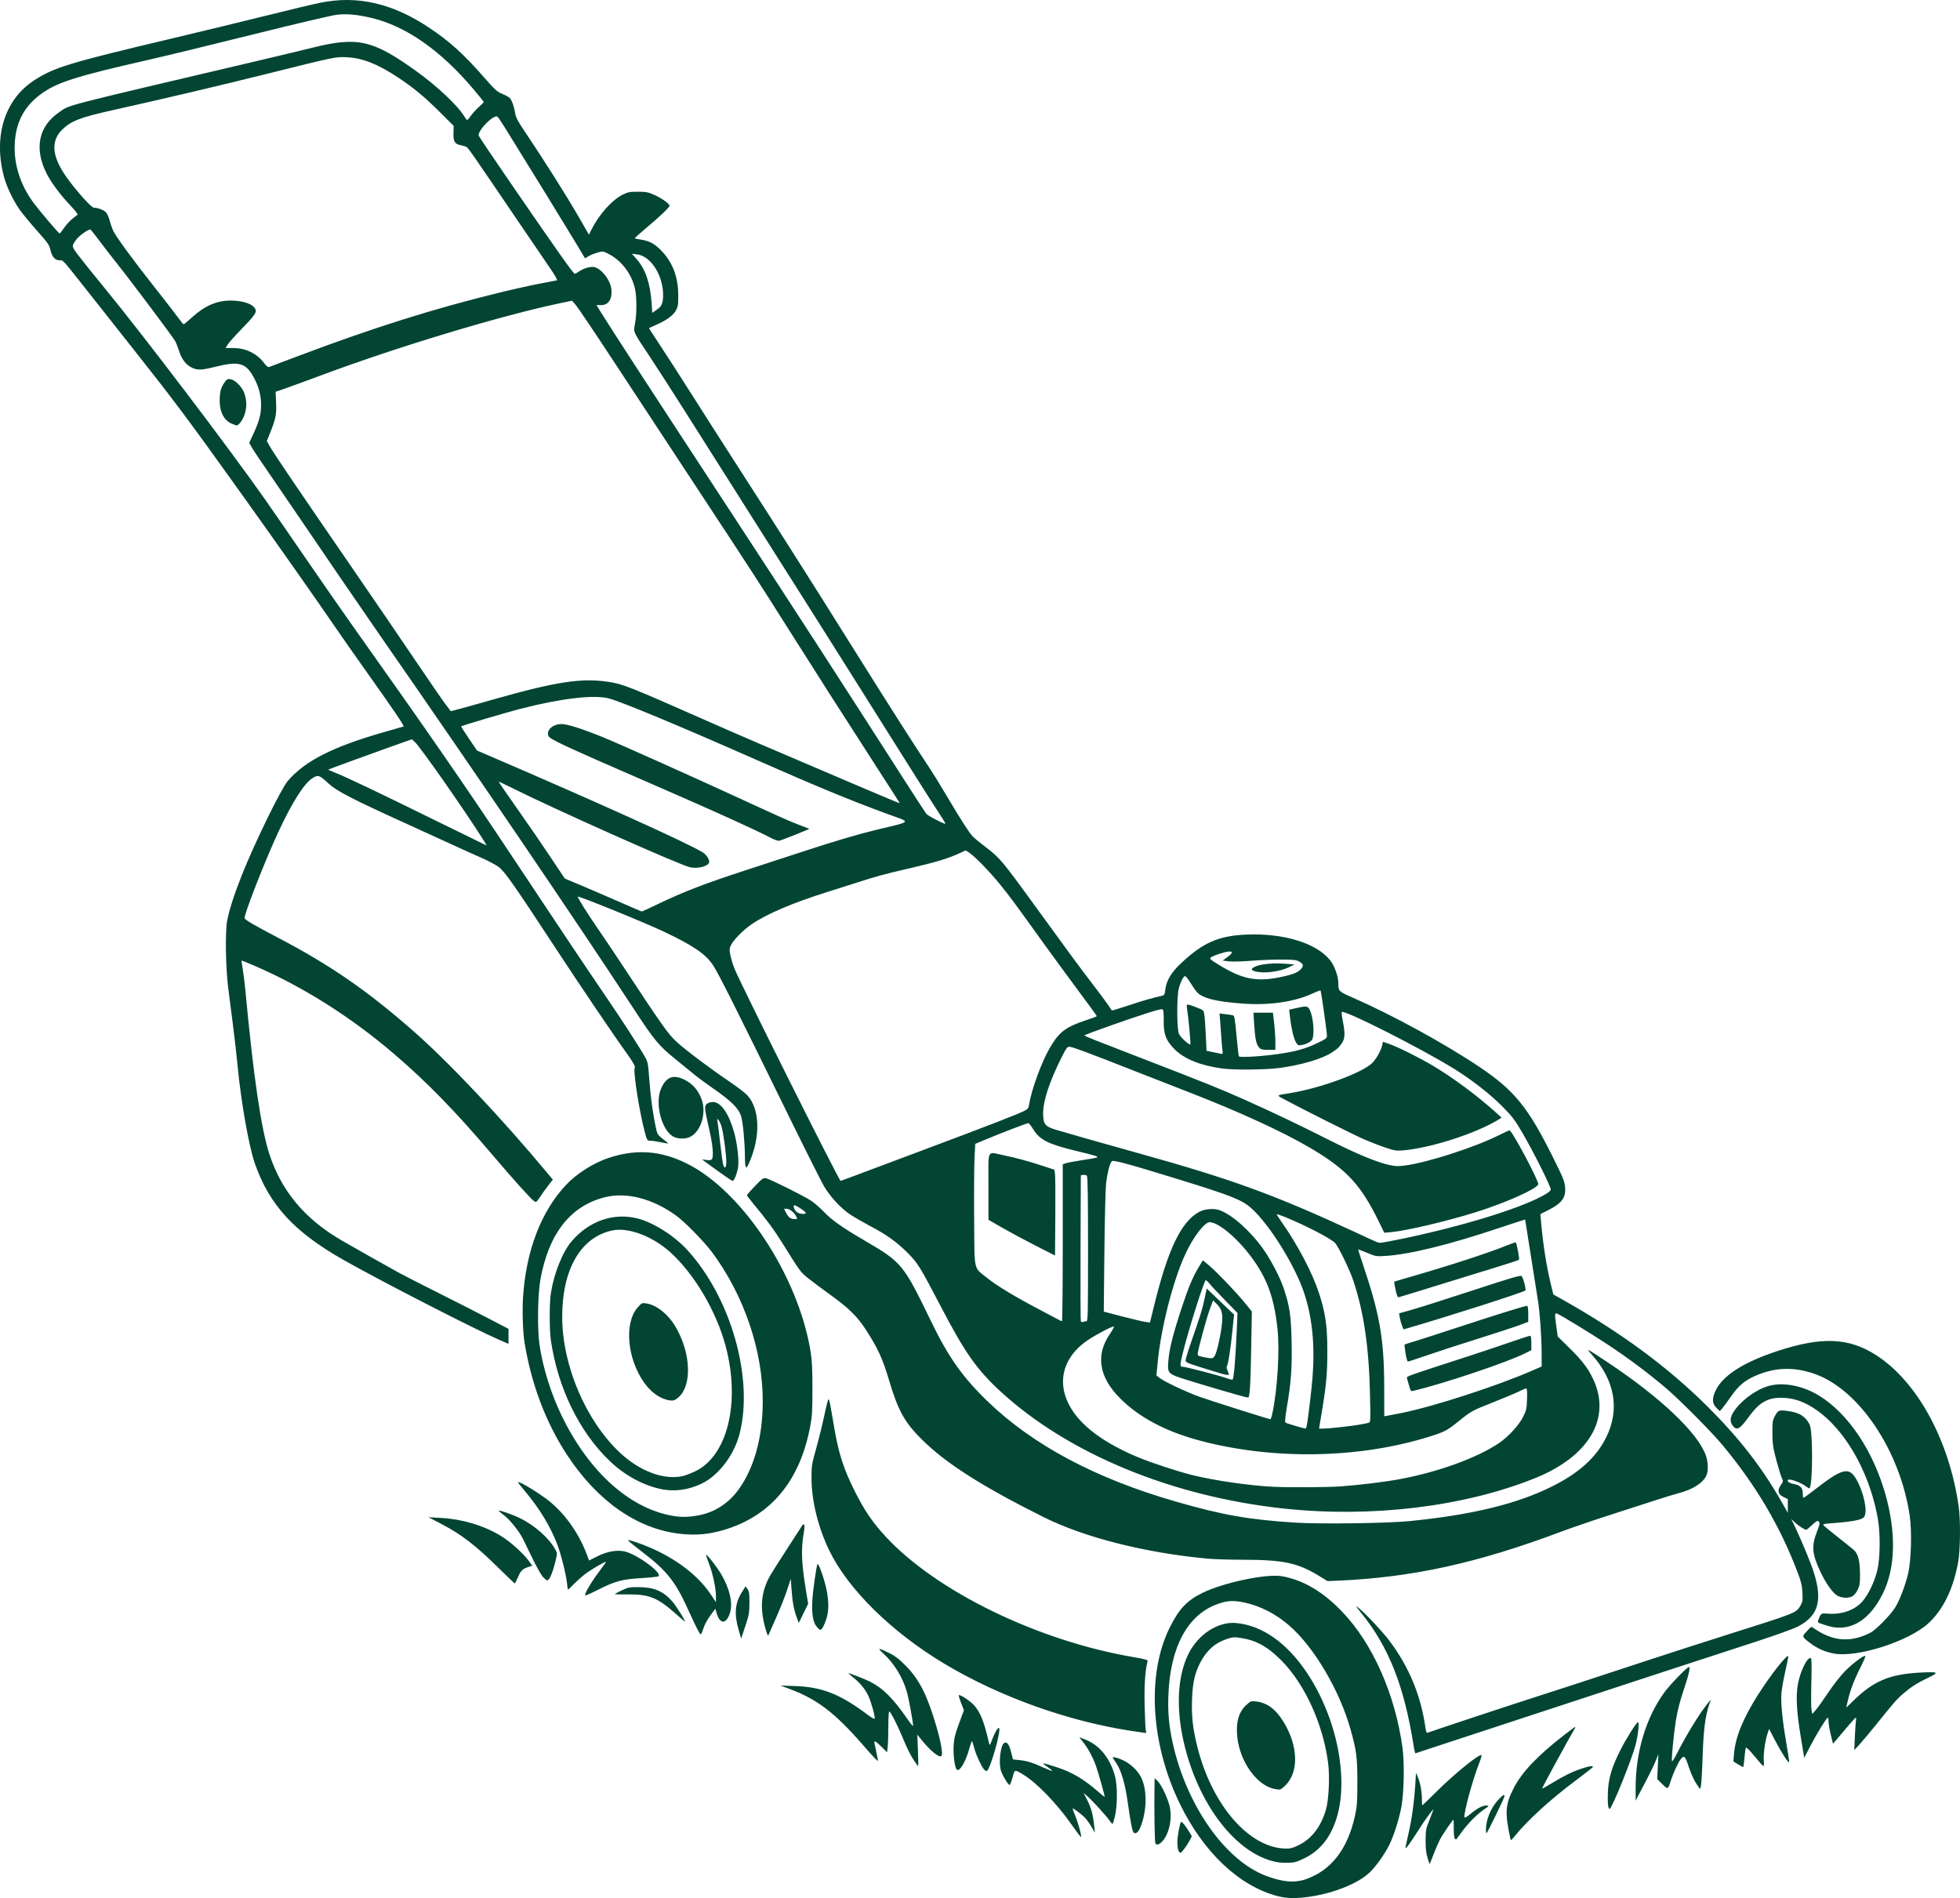 <?xml version="1.0" encoding="UTF-8" standalone="no"?>
<svg
   width="1000"
   height="968.441"
   viewBox="0 0 1000 968.441"
   version="1.1"
   id="svg966"
   xml:space="preserve"
   xmlns="http://www.w3.org/2000/svg"
   xmlns:svg="http://www.w3.org/2000/svg"><defs
     id="defs842" /><path
     style="fill:#034533;fill-opacity:1;stroke-width:0.527"
     d="m 651.894,967.457 c -19.675,-5.156 -37.841,-22.296 -49.924,-47.104 -14.973,-30.744 -16.992,-66.336 -5.109,-90.052 4.776,-9.532 8.782,-13.751 16.718,-17.608 10.936,-5.316 32.578,-9.84 40.477,-8.462 10.786,1.882 20.864,7.819 30.708,18.09 15.579,16.254 27.03,42.04 30.779,69.311 1.059,7.705 0.807,22.693 -0.504,30.016 -1.117,6.235 -3.906,15.036 -6.25,19.719 -2.478,4.953 -6.969,11.201 -10.201,14.194 -5.946,5.505 -17.918,10.319 -30.244,12.16 -6.93,1.035 -11.789,0.957 -16.45,-0.264 z m 14.696,-8.753 c 12.786,-4.612 21.052,-15.42 24.748,-32.358 1.043,-4.782 1.197,-6.98 1.196,-17.073 0,-12.615 -0.447,-16.078 -3.436,-26.746 -5.617,-20.044 -18.607,-42.096 -31.286,-53.112 -6.869,-5.968 -14.88,-10.08 -22.945,-11.776 -5.645,-1.188 -8.771,-1.005 -13.757,0.805 -15.161,5.502 -23.957,21.725 -24.98,46.07 -0.382,9.086 0.242,16.056 2.236,24.994 7.059,31.644 26.57,59.484 47.286,67.473 8.672,3.345 15.001,3.866 20.938,1.724 z m -14.044,-8.436 c -20.149,-3.003 -39.86,-27.095 -47.916,-58.567 -4.778,-18.667 -4.161,-35.95 1.707,-47.819 4.969,-10.05 15.133,-16.633 24.354,-15.776 13.284,1.235 25.866,10.073 36.085,25.348 15.66,23.407 21.824,55.48 14.592,75.918 -3.171,8.96 -8.275,15.007 -15.828,18.749 -3.723,1.845 -4.996,2.213 -7.926,2.29 -1.919,0.051 -4.201,-0.014 -5.07,-0.143 z m 10.12,-8.871 c 6.69,-3.347 11.313,-9.411 13.859,-18.178 1.454,-5.008 1.983,-16.856 1.066,-23.87 -2.571,-19.66 -11.856,-40.03 -23.71,-52.019 -7.059,-7.14 -12.857,-10.379 -20.779,-11.611 -3.434,-0.534 -4.102,-0.48 -7.335,0.596 -5.776,1.922 -10.03,5.67 -13.19,11.619 -2.942,5.539 -4.048,10.277 -4.379,18.769 -0.348,8.937 0.343,15.187 2.734,24.704 7.461,29.702 26.452,51.51 45.098,51.787 2.381,0.035 3.674,-0.315 6.636,-1.797 z m -12.49,-28.666 c -8.915,-1.787 -17.479,-13.704 -18.886,-26.278 -0.848,-7.577 0.68,-13.025 4.657,-16.608 2.136,-1.924 2.409,-2.022 4.823,-1.736 5.659,0.67 9.981,3.808 13.896,10.089 7.893,12.663 8.173,26.436 0.676,33.209 -2.1,1.897 -2.191,1.921 -5.165,1.324 z m 78.144,35.128 c -0.706,-2.356 -0.985,-4.894 -0.971,-8.835 0.018,-5.116 0.166,-5.898 1.971,-10.453 1.073,-2.708 1.951,-5.049 1.951,-5.203 0,-0.706 -4.447,5.438 -7.901,10.917 -3.812,6.047 -6.317,9.445 -6.317,8.57 0,-0.255 0.703,-3.531 1.561,-7.281 1.702,-7.432 2.911,-16.21 3.48,-25.248 l 0.364,-5.792 0.953,2.217 c 1.23,2.861 2.067,7.441 2.067,11.308 0,1.685 0.089,3.063 0.199,3.063 0.109,0 3.486,-3.266 7.504,-7.258 9.022,-8.965 21.767,-19.266 22.691,-18.341 0.168,0.168 -0.417,2.145 -1.299,4.395 -3.309,8.441 -7.863,25.235 -7.401,27.293 0.104,0.462 1.161,-0.124 3.026,-1.677 3.59,-2.99 6.551,-4.521 8.334,-4.311 1.324,0.156 1.285,0.225 -0.962,1.703 -3.557,2.341 -8.224,6.97 -11.455,11.361 -1.598,2.172 -2.989,4.052 -3.091,4.178 -0.102,0.126 -0.451,-0.036 -0.774,-0.359 -0.351,-0.351 -0.563,-2.4 -0.526,-5.099 0.034,-2.481 -0.047,-4.512 -0.18,-4.512 -0.444,0 -5.612,7.603 -6.956,10.233 -0.73,1.428 -2.154,4.746 -3.166,7.372 -1.011,2.626 -1.9,4.841 -1.976,4.921 -0.075,0.08 -0.583,-1.341 -1.128,-3.16 z m -127.13,-3.866 c -0.282,-0.743 -0.509,-2.579 -0.504,-4.081 0.01,-2.753 1.272,-9.72 1.87,-10.31 0.392,-0.388 2.416,2.051 4.205,5.068 l 1.321,2.228 -1.021,1.985 c -1.426,2.772 -4.178,6.461 -4.82,6.461 -0.295,0 -0.767,-0.608 -1.05,-1.351 z m -11.759,-3.783 c -0.309,-1.103 -0.557,-16.013 -0.43,-25.895 l 0.091,-7.069 1.347,1.266 c 2.198,2.065 5.831,9.917 6.544,14.145 0.73,4.331 0.125,9.214 -1.637,13.208 -1.862,4.222 -5.252,6.711 -5.916,4.344 z m 181.131,-2.252 c -2.863,-13.244 -2.575,-17.294 1.835,-25.811 4.107,-7.931 11.904,-16.163 25.048,-26.446 3.234,-2.53 6.038,-4.601 6.23,-4.601 0.192,0 -0.125,0.77 -0.706,1.711 -2.215,3.591 -16.359,29.582 -16.191,29.75 0.097,0.097 2.28,-1.103 4.851,-2.668 6.332,-3.855 10.465,-5.892 15.144,-7.462 4.15,-1.393 6.409,-1.692 5.842,-0.774 -0.186,0.301 -4.169,3.413 -8.851,6.915 -12.796,9.573 -24.367,20.144 -31.01,28.332 -1.857,2.289 -1.919,2.319 -2.192,1.053 z m -223.826,-7 c -7.309,-10.493 -17.942,-21.508 -24.592,-25.477 -4.613,-2.753 -4.411,-2.804 -5.545,1.421 -0.553,2.061 -1.234,3.775 -1.513,3.808 -0.684,0.081 -3.823,-5.183 -4.463,-7.485 -1.182,-4.255 -0.138,-12.751 1.708,-13.902 1.401,-0.873 2.554,0.664 3.59,4.789 l 0.899,3.577 3.355,0.347 c 3.811,0.394 6.764,1.323 12.453,3.916 2.181,0.994 4.067,1.705 4.191,1.58 0.125,-0.125 -1.037,-1.088 -2.582,-2.14 -3.285,-2.238 -2.646,-2.196 5.09,0.335 7.746,2.535 13.732,6.089 21.067,12.508 1.685,1.474 3.125,2.618 3.201,2.542 0.202,-0.202 -3.185,-12.28 -4.394,-15.667 -1.569,-4.397 -4.009,-8.963 -6.416,-12.008 l -2.167,-2.741 2.715,1.032 c 7.576,2.879 13.04,9.538 15.576,18.986 1.247,4.647 1.235,14.619 -0.024,20.142 -0.512,2.245 -1.092,4.079 -1.29,4.077 -0.198,0 -0.897,-0.794 -1.554,-1.759 -1.551,-2.278 -8.195,-9.591 -10.992,-12.1 l -2.182,-1.957 1.977,3.936 c 1.97,3.922 2.827,7.197 3.452,13.2 l 0.329,3.16 -1.679,-2.896 c -0.924,-1.593 -2.422,-3.689 -3.33,-4.658 -1.534,-1.637 -5.71,-4.821 -6.323,-4.821 -0.149,0 0.442,1.718 1.311,3.818 1.587,3.832 3.35,10.324 2.92,10.754 -0.127,0.127 -2.282,-2.715 -4.789,-6.315 z m 30.555,0.564 c -0.448,-2.1 -1.314,-7.491 -1.925,-11.98 -1.215,-8.926 -3.304,-16.189 -5.666,-19.696 -2.469,-3.666 -2.44,-3.552 -0.795,-3.174 5.801,1.331 11.287,5.691 13.573,10.785 2.566,5.717 2.69,14.488 0.314,22.151 -1.241,4.002 -2.357,5.732 -3.7,5.732 -0.8,0 -1.142,-0.725 -1.801,-3.818 z m 180.835,2.31 c 0,-5.258 2.318,-11.111 6.024,-15.211 2.453,-2.714 3.454,-3.345 3.454,-2.177 0,0.787 -8.796,18.896 -9.179,18.896 -0.165,0 -0.3,-0.679 -0.3,-1.508 z m 62.366,-12.446 c -0.204,-1.089 -0.251,-4.496 -0.103,-7.572 0.319,-6.65 2.015,-12.274 6.242,-20.701 2.747,-5.476 7.921,-13.774 9.007,-14.445 0.886,-0.548 0.176,6.614 -1.147,11.565 -2.074,7.762 -11.399,30.904 -13.165,32.67 -0.267,0.267 -0.621,-0.376 -0.835,-1.516 z m 14.021,-8.953 c -0.031,-18.35 5.153,-35.753 14.531,-48.777 2.909,-4.04 11.681,-13.097 12.684,-13.097 0.84,0 -0.12,4.051 -2.971,12.532 -1.692,5.035 -2.983,10.136 -3.69,14.588 -1.172,7.376 -2.374,19.894 -2.011,20.945 0.122,0.355 1.311,-1.514 2.641,-4.153 4.765,-9.453 11.829,-20.9 15.888,-25.744 l 1.324,-1.58 -0.792,2.328 c -2.094,6.157 -2.955,12.878 -3.416,26.635 -0.252,7.53 -0.661,14.381 -0.908,15.223 l -0.45,1.532 -1.967,-2.963 c -1.082,-1.63 -2.772,-5.4 -3.757,-8.377 -1.871,-5.658 -2.352,-6.12 -4.1,-3.934 -1.251,1.565 -3.726,6.837 -4.866,10.368 -1.698,5.257 -1.6,5.207 -4.54,2.311 l -2.59,-2.551 0.299,-6.331 0.299,-6.331 -1.521,3.737 c -0.837,2.055 -3.027,6.558 -4.868,10.005 -1.841,3.448 -3.766,7.098 -4.279,8.111 l -0.931,1.843 -0.01,-6.319 z m -332.42,-9.597 c -1.353,-1.534 -3.951,-7.089 -4.883,-10.44 -0.479,-1.723 -1,-3.487 -1.157,-3.922 -0.157,-0.434 -0.8,1.117 -1.43,3.448 -1.982,7.341 -5.38,12.806 -6.667,10.723 -0.946,-1.53 -1.675,-7.691 -1.42,-11.988 0.221,-3.715 0.731,-5.796 2.771,-11.307 l 2.5,-6.754 -1.442,-3.676 c -0.793,-2.022 -1.304,-3.814 -1.135,-3.983 0.571,-0.571 6.238,3.248 8.012,5.398 3.165,3.837 4.862,8.205 7.349,18.927 0.354,1.525 0.41,1.465 1.622,-1.729 1.379,-3.633 2.699,-5.906 3.43,-5.906 1.582,0 -4.416,21.377 -6.161,21.955 -0.311,0.103 -0.936,-0.233 -1.389,-0.747 z m 384.598,-2.687 -2.292,-1.407 0.286,-3.686 c 0.662,-8.55 4.54,-18.155 12.238,-30.313 6.563,-10.365 15.494,-21.634 15.494,-19.549 0,0.349 -0.729,3.89 -1.62,7.87 -0.891,3.98 -1.75,8.899 -1.91,10.931 -0.377,4.808 0.543,14.068 2.526,25.441 0.875,5.018 1.51,9.369 1.41,9.667 -0.267,0.802 -3.889,-4.829 -7.272,-11.308 l -2.966,-5.681 -0.902,2.784 c -1.202,3.71 -2.083,10.47 -1.778,13.646 0.136,1.411 0.053,2.566 -0.183,2.566 -0.236,0 -2.264,-2.247 -4.505,-4.993 -2.488,-3.048 -4.22,-4.759 -4.446,-4.393 -0.204,0.33 -0.536,2.695 -0.739,5.256 -0.203,2.561 -0.521,4.638 -0.708,4.616 -0.186,-0.023 -1.371,-0.674 -2.631,-1.448 z m -420.12,-1.54 c -2.068,-3.102 -3.778,-6.534 -6.261,-12.569 -2.431,-5.909 -5.999,-12.838 -6.612,-12.838 -0.257,0 -0.47,3.495 -0.472,7.767 0,4.272 -0.149,8.968 -0.325,10.435 l -0.321,2.668 -2.8,-2.8 c -2.909,-2.909 -3.958,-3.451 -3.632,-1.878 0.105,0.507 0.557,2.627 1.004,4.712 0.447,2.085 0.813,3.95 0.813,4.146 0,0.697 -1.786,-1.154 -8.146,-8.444 -13.927,-15.962 -23.035,-22.887 -36.876,-28.037 l -4.74,-1.764 7.372,0.243 c 13.848,0.456 23.105,4.113 37.114,14.66 1.877,1.413 3.494,2.323 3.595,2.021 0.314,-0.942 -1.867,-8.77 -3.269,-11.734 -1.603,-3.389 -4.316,-6.658 -7.829,-9.435 -1.422,-1.124 -2.46,-2.044 -2.307,-2.044 0.752,0 8.322,2.938 10.877,4.221 6.763,3.398 11.945,8.576 19.349,19.336 1.52,2.21 2.765,3.678 2.764,3.263 -2e-4,-1.844 -2.182,-13.754 -3.16,-17.252 -2.042,-7.303 -6.569,-14.707 -11.97,-19.58 -3.453,-3.115 -2.771,-3.141 3.282,-0.125 2.711,1.351 4.871,3.04 8.162,6.384 6.912,7.022 10.889,14.912 15.575,30.903 2.416,8.245 3.459,14.542 2.506,15.131 -1.353,0.836 -5.743,-2.838 -10.564,-8.843 l -1.691,-2.106 0.329,8.03 c 0.181,4.417 0.233,8.03 0.115,8.029 -0.118,0 -0.964,-1.126 -1.881,-2.501 z m 452.194,-12.383 c -2.162,-12.96 -2.585,-21.02 -1.427,-27.156 1.268,-6.716 4.98,-14.027 6.611,-13.019 0.361,0.223 0.433,4.329 0.216,12.31 -0.179,6.586 -0.147,12.916 0.071,14.066 l 0.397,2.092 1.833,-2.106 c 1.008,-1.159 3.885,-5.187 6.394,-8.952 2.57,-3.857 6.287,-8.591 8.514,-10.844 3.925,-3.97 9.738,-8.297 10.339,-7.696 0.172,0.172 -0.994,2.893 -2.591,6.045 -3.153,6.221 -5.198,11.631 -6.4,16.934 l -0.767,3.385 3.793,-3.693 c 10.249,-9.979 18.51,-13.427 34.047,-14.213 9.331,-0.472 9.814,-0.134 3.857,2.696 -5.45,2.59 -8.56,4.589 -12.826,8.241 -2.982,2.554 -4.682,4.51 -14.129,16.259 -2.911,3.62 -6.495,7.886 -7.965,9.479 l -2.673,2.896 0.32,-7.109 c 0.176,-3.91 0.436,-7.665 0.579,-8.345 0.143,-0.68 0.048,-1.154 -0.211,-1.053 -0.259,0.101 -2.342,2.404 -4.631,5.119 -2.288,2.715 -4.775,5.651 -5.525,6.526 l -1.365,1.591 -1.137,-4.532 c -0.625,-2.493 -1.137,-5.489 -1.137,-6.658 0,-1.169 -0.178,-2.121 -0.395,-2.115 -0.621,0.016 -5.897,8.623 -9.101,14.848 l -2.914,5.661 z m -197.48,4.75 c -4.808,-30.528 -12.645,-50.504 -26.586,-67.767 -3.215,-3.98 -3.368,-4.268 -1.468,-2.764 3.207,2.54 12.256,12.188 15.604,16.637 10.114,13.438 16.183,28.129 18.473,44.718 0.225,1.626 0.575,2.458 0.971,2.308 2.742,-1.041 39.987,-13.394 51.962,-17.233 14.97,-4.8 32.313,-10.463 63.717,-20.804 9.123,-3.004 25.948,-8.421 37.388,-12.036 35.375,-11.18 35.041,-11.047 37.281,-14.857 1.068,-1.817 1.183,-2.58 0.989,-6.533 -0.179,-3.635 -0.633,-5.564 -2.415,-10.268 -8.974,-23.691 -21.325,-44.61 -38.553,-65.297 -5.475,-6.574 -21.633,-22.829 -28.633,-28.804 -8.751,-7.47 -19.473,-15.493 -29.752,-22.262 -9.12,-6.006 -24.03,-15.102 -25.985,-15.852 -1.062,-0.407 -1.085,0.674 -0.157,7.22 l 0.645,4.545 6.098,5.987 c 6.335,6.22 9.475,10.361 12.052,15.899 9.267,19.912 -2.249,39.347 -29.889,50.445 -36.202,14.534 -83.201,20.221 -127.792,15.461 -57.14,-6.1 -109.992,-27.894 -144.616,-59.636 -12.137,-11.127 -18.283,-19.846 -30.52,-43.3 -10.71,-20.526 -11.869,-22.398 -17.122,-27.646 -5.54,-5.535 -10.77,-9.258 -19.368,-13.785 -3.41,-1.795 -7.836,-4.352 -9.836,-5.682 -4.709,-3.13 -10.16,-9.02 -13.369,-14.443 -1.402,-2.369 -9.885,-19.287 -18.851,-37.594 -26.252,-53.605 -34.965,-70.95 -37.752,-75.151 -3.802,-5.73 -9.996,-9.971 -24.89,-17.04 -10.029,-4.76 -43.568,-18.402 -44.106,-17.94 -0.327,0.281 4.926,8.638 10.733,17.077 3.089,4.489 8.813,13.02 12.72,18.957 19.851,30.168 22.802,34.315 27.249,38.297 5.029,4.503 17.066,13.534 26.868,20.157 3.857,2.606 7.885,5.704 8.953,6.886 6.405,7.09 6.777,21.042 0.917,34.383 -1.673,3.808 -2.113,3.131 -2.184,-3.357 -0.084,-7.652 -1.02,-17.36 -1.974,-20.464 -1.202,-3.911 -5.042,-7.721 -14.131,-14.021 -3.755,-2.603 -8.249,-5.929 -9.987,-7.391 -1.738,-1.462 -6.166,-5.077 -9.841,-8.032 -7.824,-6.293 -10.425,-9.428 -20.195,-24.342 -30.301,-46.254 -78.85,-117.719 -130.395,-191.942 -8.232,-11.853 -30.512,-44.404 -40.188,-58.715 -4.015,-5.937 -10.897,-16.008 -15.294,-22.38 -4.397,-6.372 -8.651,-12.722 -9.453,-14.111 l -1.458,-2.526 2.123,-4.583 c 3.04,-6.561 3.987,-10.193 3.942,-15.114 -0.044,-4.859 -1.332,-9.432 -3.994,-14.19 -3.857,-6.893 -7.511,-7.882 -18.765,-5.082 -7.542,1.877 -9.481,1.978 -12.407,0.649 -3.011,-1.368 -5.225,-4.161 -6.59,-8.316 -0.651,-1.982 -1.524,-4.275 -1.939,-5.096 -0.922,-1.823 -22.272,-30.314 -29.599,-39.499 -2.918,-3.658 -7.111,-9.083 -9.318,-12.055 -2.207,-2.973 -4.228,-5.486 -4.49,-5.584 -0.792,-0.298 -5.551,3.017 -6.915,4.816 -2.82,3.722 -2.839,3.55 0.92,8.533 1.881,2.494 7.646,9.674 12.812,15.956 19.689,23.945 63.897,82.154 82.061,108.05 3.758,5.358 13.078,18.861 20.711,30.007 7.633,11.146 18.506,26.786 24.163,34.755 39.343,55.424 57.794,82.112 82.101,118.754 21.756,32.797 37.861,56.867 46.509,69.51 8.312,12.151 17.512,26.322 20.438,31.48 1.668,2.941 1.751,3.371 2.437,12.638 0.645,8.712 1.798,16.948 3.432,24.514 0.537,2.485 0.93,3.059 3.422,4.987 1.548,1.198 2.752,2.241 2.675,2.318 -0.077,0.077 -1.782,-0.208 -3.79,-0.633 -2.007,-0.425 -4.383,-0.777 -5.279,-0.782 -1.583,-0.009 -1.66,-0.124 -2.743,-4.09 -2.808,-10.282 -6.217,-32.108 -5.177,-33.148 0.44,-0.44 -1.074,-3.154 -4.053,-7.268 -6.529,-9.017 -23.411,-33.977 -37.081,-54.825 -20.638,-31.474 -25.201,-37.973 -28.325,-40.338 -1.422,-1.077 -5.587,-3.27 -9.255,-4.875 -3.669,-1.605 -9.007,-4.005 -11.862,-5.334 -2.855,-1.329 -14.315,-6.564 -25.465,-11.632 -28.115,-12.78 -35.859,-16.762 -40.061,-20.602 -4.932,-4.506 -5.331,-4.656 -8.1,-3.033 -4.276,2.506 -10.371,11.992 -17.452,27.16 -6.875,14.727 -17.956,43.041 -17.407,44.474 0.367,0.957 4.742,3.506 17.459,10.172 26.28,13.775 45.05,26.732 68.443,47.244 18.272,16.022 45.188,44.536 68.657,72.732 l 2.679,3.219 -2.292,2.951 c -1.26,1.623 -3.164,4.265 -4.23,5.872 -1.832,2.76 -1.999,2.879 -3.034,2.154 -1.79,-1.253 -10.382,-10.8 -21.597,-23.996 -18.777,-22.093 -33.116,-36.791 -49.987,-51.237 -22.005,-18.842 -46.827,-34.475 -71.54,-45.056 -3.331,-1.426 -6.105,-2.55 -6.164,-2.497 -0.059,0.053 0.218,1.983 0.617,4.288 0.399,2.306 0.991,7.036 1.316,10.511 4.157,44.48 8.06,71.06 12.362,84.195 6.148,18.769 18.153,33.051 36.892,43.89 6.407,3.706 23.488,13.345 28.962,16.344 2.896,1.587 11.901,6.196 20.01,10.244 8.11,4.047 19.543,9.863 25.408,12.923 l 10.663,5.564 v 3.832 3.832 l -4.871,-2.119 c -12.777,-5.559 -59.948,-29.773 -79.12,-40.614 -25.383,-14.354 -38.002,-28.072 -45.467,-49.428 -2.994,-8.566 -7.116,-31.953 -8.759,-49.695 -0.456,-4.924 -1.551,-14.521 -2.433,-21.327 -0.882,-6.806 -1.96,-15.218 -2.395,-18.694 -1.266,-10.119 -1.548,-28.532 -0.52,-33.976 1.023,-5.417 3.639,-13.545 7.491,-23.279 6.425,-16.233 20.083,-44.192 23.535,-48.179 8.793,-10.155 22.751,-17.268 48.293,-24.61 5.648,-1.623 10.462,-3.009 10.699,-3.079 0.553,-0.164 -4.638,-7.842 -18.405,-27.223 -6.069,-8.544 -13.38,-18.97 -16.245,-23.17 -9.511,-13.936 -30.792,-44.192 -47.594,-67.667 -28.234,-39.446 -34.256,-47.506 -56.38,-75.466 -7.405,-9.358 -17.801,-22.509 -23.104,-29.226 -12.654,-16.028 -11.815,-15.107 -13.769,-15.107 -2.296,0 -3.884,-1.793 -4.665,-5.266 -0.583,-2.592 -1.293,-3.616 -6.75,-9.742 -3.354,-3.765 -7.288,-8.505 -8.743,-10.532 -3.424,-4.771 -6.984,-12.233 -8.327,-17.454 -5.298,-20.593 0.537,-39.037 15.433,-48.776 10.074,-6.587 17.809,-8.956 68.321,-20.929 17.233,-4.085 40.224,-9.652 51.092,-12.371 10.868,-2.719 22.835,-5.572 26.593,-6.339 18.913,-3.863 36.69,0.176 55.393,12.586 10.586,7.024 17.771,13.527 28.574,25.865 5.161,5.893 6.373,6.99 8.834,7.99 1.569,0.638 3.296,1.561 3.838,2.051 1.093,0.99 2.347,4.515 2.894,8.14 0.261,1.732 1.454,3.999 4.434,8.425 10.28,15.271 22.154,34.088 28.515,45.191 l 4.622,8.067 1.142,-2.274 c 4.067,-8.099 10.624,-15.442 16.262,-18.212 2.547,-1.251 3.546,-1.436 7.668,-1.418 4.149,0.018 5.198,0.226 8.425,1.67 3.692,1.652 7.636,4.483 7.636,5.481 0,0.819 -4.891,5.492 -11.735,11.212 -3.413,2.853 -6.111,5.282 -5.994,5.399 0.117,0.117 1.725,0.455 3.573,0.751 4.238,0.679 6.924,2.246 10.523,6.138 5.36,5.798 8.047,13.103 8.085,21.986 0.022,5.213 -0.105,6.019 -1.269,8.052 -1.456,2.542 -4.833,4.981 -10.028,7.243 -1.883,0.82 -3.5,1.543 -3.595,1.607 -0.095,0.065 2.178,3.634 5.05,7.932 2.872,4.298 10.63,16.345 17.239,26.772 6.61,10.426 17.824,27.962 24.921,38.968 18.89,29.294 36.269,56.684 57.114,90.015 17.093,27.331 31.542,49.986 38.812,60.852 1.647,2.462 5.797,9.215 9.222,15.008 6.922,11.707 10.783,17.699 12.821,19.894 0.747,0.805 3.928,3.405 7.068,5.778 6.414,4.847 8.474,7.293 22.912,27.21 18.181,25.08 24.247,33.328 30.625,41.64 3.667,4.779 7.463,9.874 8.437,11.322 0.973,1.448 1.835,2.717 1.914,2.819 0.08,0.102 4.129,-1.13 8.998,-2.74 7.781,-2.572 11.134,-3.535 16.546,-4.755 1.209,-0.273 1.413,-0.642 1.702,-3.078 0.547,-4.622 2.98,-8.754 7.863,-13.357 11.292,-10.645 19.177,-14.146 33.295,-14.786 19.055,-0.864 35.999,4.301 42.948,13.092 2.267,2.867 4.178,8.191 4.189,11.67 0.013,4.11 0.124,4.224 7.016,7.239 20.606,9.013 47.448,23.71 65.448,35.833 17.144,11.547 24.268,20.254 36.361,44.441 5.93,11.861 6.622,13.533 6.869,16.621 0.435,5.417 -1.644,8.185 -8.889,11.834 l -3.719,1.873 0.35,4.045 c 0.961,11.092 2.726,22.433 4.869,31.283 l 1.368,5.648 5.322,3.002 c 29.589,16.693 53.37,34.28 73.565,54.405 15.822,15.768 27.357,30.582 37.207,47.785 l 3.554,6.206 v -3.495 -3.495 l -2.089,-0.981 c -2.897,-1.36 -3.401,-3.381 -1.52,-6.096 1.33,-1.919 1.344,-2.025 0.51,-3.784 -0.472,-0.995 -1.726,-5.087 -2.786,-9.094 -1.681,-6.353 -1.932,-8.091 -1.97,-13.603 -0.039,-5.534 0.099,-6.585 1.103,-8.461 1.812,-3.385 2.157,-3.534 6.729,-2.898 6.005,0.835 8.869,2.603 11.151,6.882 1.696,3.179 1.65,30.841 -0.054,32.544 -0.138,0.138 -1.089,-0.388 -2.112,-1.169 -2.123,-1.62 -7.516,-3.629 -8.612,-3.209 -1.263,0.485 0.345,1.821 2.632,2.187 3.255,0.52 4.653,1.933 4.653,4.703 0,1.282 0.183,2.331 0.407,2.331 0.224,0 2.89,-1.937 5.924,-4.304 12.818,-10 16.659,-11.279 20.006,-6.659 3.474,4.795 6.382,14.729 5.573,19.034 -0.302,1.606 -0.72,2.156 -2.059,2.71 -2.155,0.892 -7.616,1.712 -14.452,2.172 -4.713,0.317 -5.316,0.464 -4.745,1.152 0.36,0.434 3.619,3.119 7.242,5.968 3.623,2.849 7.326,5.837 8.227,6.64 2.141,1.908 3.064,5.655 3.085,12.519 0.013,4.485 -0.168,5.639 -1.223,7.782 -0.76,1.543 -1.862,2.838 -2.852,3.35 -2.168,1.121 -6.125,0.723 -8.078,-0.813 -2.379,-1.871 -5.388,-6.228 -7.84,-11.353 -4.527,-9.46 -4.887,-13.42 -1.916,-21.072 1.422,-3.662 1.535,-4.301 0.873,-4.963 -0.662,-0.662 -1.099,-0.443 -3.391,1.702 -1.447,1.354 -2.772,2.461 -2.943,2.461 -0.882,0 -3.921,-1.921 -5.715,-3.612 l -2.033,-1.917 1.047,2.106 c 2.198,4.422 7.188,16.017 9.078,21.093 6.403,17.196 4.563,25.89 -6.71,31.707 -2.401,1.239 -11.588,4.541 -22.256,8 -20.381,6.609 -68.993,22.52 -99.262,32.491 -31.355,10.328 -55.591,18.289 -64.77,21.276 -4.634,1.508 -8.582,2.829 -8.773,2.935 -0.191,0.107 -0.618,-1.525 -0.949,-3.626 z m -37.409,-132.584 c 9.318,-0.646 23.093,-2.331 30.542,-3.736 19.497,-3.677 38.732,-10.649 50.08,-18.152 4.876,-3.224 10.48,-9.29 12.649,-13.691 1.608,-3.262 1.796,-4.128 1.958,-9.021 0.124,-3.749 0,-5.412 -0.41,-5.412 -0.324,0 -1.95,0.687 -3.612,1.526 -1.662,0.839 -7.639,3.353 -13.281,5.587 -10.997,4.354 -11.126,4.425 -17.894,9.896 -5.499,4.445 -6.909,5.184 -14.364,7.532 -36.059,11.359 -80.34,12.106 -117.81,1.986 -17.261,-4.662 -30.613,-11.784 -40.301,-21.496 -10.753,-10.78 -12.536,-22.006 -5.197,-32.725 1.312,-1.916 2.236,-3.632 2.054,-3.814 -0.455,-0.455 -8.616,3.783 -13.239,6.875 -9.547,6.385 -14.052,15.566 -12.339,25.148 2.381,13.326 15.417,25.251 37.79,34.572 6.863,2.859 20.585,7.37 27.883,9.165 11.265,2.771 28.825,5.315 41,5.94 7.875,0.404 27.561,0.302 34.492,-0.179 z m -17.162,-30.924 c 0.627,-3.038 2.422,-18.062 2.935,-24.563 1.301,-16.494 -0.063,-30.364 -4.241,-43.103 -4.571,-13.938 -17.632,-34.953 -26.906,-43.291 -4.775,-4.293 -10.388,-6.527 -37.037,-14.739 -25.672,-7.911 -33.318,-9.997 -34.143,-9.312 -1.071,0.889 -2.398,6.056 -3.013,11.734 -0.293,2.708 -0.674,18.447 -0.846,34.975 l -0.313,30.051 9.461,2.464 c 5.204,1.355 10.509,2.608 11.789,2.783 l 2.328,0.319 2.041,-8.348 c 7.13,-29.161 13.921,-43.269 23.189,-48.18 2.757,-1.46 7.308,-1.83 10.185,-0.826 6.396,2.231 15.737,10.524 22.369,19.858 3.881,5.462 8.656,14.621 10.433,20.01 3.134,9.504 3.762,13.763 4.034,27.383 0.274,13.694 -0.244,20.641 -2.543,34.147 -0.625,3.67 -0.908,6.7 -0.65,6.958 0.368,0.368 8.933,2.944 10.275,3.091 0.194,0.021 0.488,-0.613 0.652,-1.41 z m 17.689,0.643 c 6.692,-0.756 11.619,-1.532 13.902,-2.188 0.962,-0.277 0.989,-0.84 0.677,-14.577 -0.547,-24.155 -3.159,-41.918 -8.529,-58.004 -1.864,-5.583 -7.698,-17.556 -9.368,-19.226 -2.368,-2.368 -15.713,-9.263 -25.58,-13.216 -2.136,-0.856 -3.97,-1.47 -4.075,-1.366 -0.105,0.105 1.006,1.889 2.468,3.965 8.13,11.54 15.594,25.715 18.998,36.083 3.346,10.189 4.289,16.639 4.324,29.576 0.032,11.499 -0.581,18.087 -3.026,32.563 l -1.215,7.195 h 2.157 c 1.186,-3.7e-4 5.356,-0.362 9.266,-0.804 z m -35.292,-6.699 c 2.626,-12.029 3.876,-32.21 2.684,-43.312 -1.748,-16.274 -5.356,-26.077 -13.678,-37.156 -7.181,-9.561 -16.578,-17.346 -20.938,-17.346 -2.622,0 -8.378,7.529 -12.383,16.196 -6.328,13.697 -12.463,37.71 -14.151,55.394 l -0.626,6.556 1.51,1.227 c 2.288,1.859 13.368,7.108 20.398,9.662 4.96,1.803 34.768,11.254 36.228,11.487 0.193,0.031 0.623,-1.188 0.955,-2.709 z m -13.944,-8.671 c -3.264,-0.791 -22.258,-6.364 -29.356,-8.613 -10.11,-3.203 -10.171,-3.263 -9.722,-9.597 0.422,-5.958 2.287,-13.46 6.644,-26.726 3.738,-11.383 5.725,-16.113 9.126,-21.726 l 1.853,-3.058 3.092,2.576 c 3.928,3.272 14.04,13.85 18.487,19.339 l 3.413,4.213 -0.315,17.641 c -0.358,20.064 -0.739,26.358 -1.589,26.268 -0.319,-0.034 -1.054,-0.176 -1.633,-0.316 z m -5.186,-16.515 c 0.333,-4.177 0.785,-11.811 1.003,-16.965 l 0.397,-9.371 -6.3,-6.427 c -3.465,-3.535 -7.049,-7.362 -7.965,-8.504 -0.916,-1.142 -1.808,-1.935 -1.982,-1.76 -1.058,1.058 -8.438,24.367 -11.282,35.635 -1.907,7.553 -1.966,8.486 -0.542,8.486 1.411,0 18.471,4.415 22.117,5.725 1.593,0.572 3.133,0.98 3.423,0.907 0.29,-0.073 0.799,-3.55 1.133,-7.727 z m -7.452,4.454 c -1.448,-0.429 -6.01,-1.841 -10.137,-3.138 -6.71,-2.108 -7.503,-2.481 -7.491,-3.527 0.01,-0.643 1.212,-4.606 2.677,-8.805 4.843,-13.881 5.832,-17.062 6.974,-22.441 l 1.131,-5.327 6.972,6.643 6.972,6.643 -0.799,7.899 c -0.973,9.615 -2.233,17.735 -2.847,18.349 -0.256,0.256 -0.131,1.23 0.285,2.226 0.407,0.974 0.74,1.897 0.74,2.051 0,0.467 -1.7,0.249 -4.476,-0.574 z m -2.649,-9.12 c 1.088,-2.103 2.753,-9.431 3.455,-15.2 0.717,-5.898 0.168,-8.308 -2.501,-10.977 l -1.916,-1.916 -1.806,4.947 c -1.64,4.492 -5.543,18.864 -5.987,22.044 -0.166,1.188 0.068,1.353 2.715,1.916 4.608,0.98 5.149,0.907 6.04,-0.815 z m 95.312,29.35 c 16.326,-3.286 48.6,-13.757 66.499,-21.576 l 4.871,-2.128 -0.01,-6.393 c -0.01,-8.44 -0.875,-20.971 -1.875,-27.194 -1.281,-7.97 -6.542,-41.256 -6.542,-41.392 0,-0.068 -5.628,1.762 -12.506,4.067 -26.23,8.789 -46.205,13.717 -58.846,14.517 -4.554,0.289 -4.915,0.227 -9.215,-1.558 -2.462,-1.022 -4.533,-1.806 -4.602,-1.742 -0.07,0.064 1.067,3.654 2.525,7.978 8.526,25.29 10.699,37.879 10.74,62.23 l 0.025,14.875 1.843,-0.315 c 1.014,-0.173 4.205,-0.79 7.092,-1.371 z m 3.711,-13.978 c -0.472,-1.666 -0.965,-3.4 -1.096,-3.853 -0.246,-0.851 0.438,-1.093 31.63,-11.189 5.793,-1.875 15.034,-4.97 20.537,-6.878 5.503,-1.908 10.301,-3.473 10.663,-3.479 0.465,-0.006 0.658,1.073 0.658,3.669 v 3.679 l -3.128,1.579 c -9.082,4.584 -41.077,15.341 -56.997,19.162 -1.343,0.322 -1.452,0.193 -2.268,-2.69 z m -1.795,-16.509 c -0.359,-2.346 -0.578,-4.332 -0.486,-4.414 0.092,-0.082 2.3,-0.787 4.906,-1.568 2.607,-0.781 13.744,-4.379 24.75,-7.997 18.54,-6.094 31.791,-10.192 32.954,-10.192 0.267,0 0.484,1.841 0.484,4.09 v 4.09 l -4.608,1.725 c -2.534,0.949 -12.072,4.07 -21.195,6.936 -9.123,2.866 -20.733,6.647 -25.799,8.402 -5.066,1.756 -9.469,3.192 -9.783,3.192 -0.314,0 -0.865,-1.919 -1.224,-4.265 z m -1.795,-14.074 c -0.422,-1.064 -0.929,-2.904 -1.127,-4.09 l -0.359,-2.156 7.01,-1.99 c 3.855,-1.094 17.776,-5.523 30.934,-9.841 19.364,-6.354 24.049,-7.722 24.578,-7.176 0.844,0.871 2.394,6.863 1.9,7.342 -0.941,0.912 -39.361,13.227 -59.446,19.054 l -2.724,0.79 z m -3.282,-18.264 c -0.489,-2.2 -0.804,-4.063 -0.699,-4.14 0.105,-0.077 2.916,-0.921 6.247,-1.877 21.22,-6.089 41.199,-12.567 51.079,-16.56 2.462,-0.995 4.563,-1.724 4.669,-1.62 0.566,0.556 2.044,8.472 1.655,8.866 -0.25,0.254 -5.745,2.06 -12.21,4.012 -6.465,1.953 -17.087,5.226 -23.603,7.276 -6.517,2.049 -14.692,4.576 -18.167,5.617 -3.475,1.04 -6.715,2.012 -7.2,2.159 -0.722,0.219 -1.041,-0.455 -1.771,-3.733 z m -157.784,16.066 c 0.812,0 0.878,-2.794 0.878,-36.834 0,-26.768 -0.163,-36.997 -0.597,-37.432 -0.329,-0.329 -1.158,-0.519 -1.843,-0.422 l -1.246,0.176 -0.136,36.861 c -0.075,20.274 -0.013,37.182 0.136,37.574 0.152,0.398 0.639,0.572 1.101,0.395 0.456,-0.175 1.224,-0.318 1.707,-0.319 z m -12.023,-40.033 v -40.034 l 1.426,-0.542 c 0.784,-0.298 4.516,-1.009 8.294,-1.579 3.777,-0.57 7.223,-1.173 7.658,-1.341 1.159,-0.446 -0.545,-1.001 -10.263,-3.342 -14.529,-3.5 -18.81,-5.639 -22.168,-11.08 -1.071,-1.735 -2.191,-3.154 -2.49,-3.154 -0.696,0 -14.212,5.175 -21.503,8.233 l -5.607,2.352 -0.365,7.477 c -0.201,4.112 -0.284,18.064 -0.185,31.004 0.208,27.237 -0.457,24.231 6.617,29.922 5.002,4.024 14.19,9.569 27.001,16.297 5.068,2.662 9.571,5.046 10.005,5.299 0.434,0.252 0.968,0.473 1.185,0.49 0.217,0.017 0.395,-17.984 0.395,-40.003 z m -13.691,1.519 c -5.358,-2.728 -13,-6.829 -16.983,-9.112 l -7.241,-4.152 v -17.028 c 0,-19.78 -0.996,-17.678 7.553,-15.942 6.42,1.304 12.862,3.052 20.461,5.554 l 5.634,1.855 0.313,2.203 c 0.172,1.212 0.244,11.064 0.159,21.893 l -0.155,19.689 z m 186.797,-3.572 c 30.325,-6.337 58.96,-15.065 71.495,-21.792 2.912,-1.563 4.262,-2.596 4.372,-3.348 0.194,-1.324 -9.127,-19.897 -14.887,-29.667 -3.597,-6.1 -5.017,-7.934 -10.003,-12.924 -6.266,-6.27 -15.156,-13.215 -23.978,-18.731 -16.416,-10.264 -56.453,-30.55 -57.745,-29.258 -0.181,0.181 0.06,2.29 0.536,4.686 1.257,6.331 1.142,8.803 -0.52,11.253 -1.503,2.215 -2.062,2.733 -5.107,4.742 -4.909,3.237 -15.658,6.407 -26.684,7.868 -7.24,0.96 -23.242,1.1 -29.387,0.257 -11.095,-1.522 -19.375,-4.919 -24.33,-9.983 -4.23,-4.323 -5.459,-7.593 -5.359,-14.255 0.041,-2.751 -0.123,-5.318 -0.366,-5.704 -0.352,-0.56 -1.968,-0.219 -8.018,1.693 -9.841,3.11 -32.064,11.006 -32.064,11.392 0,0.312 4.357,2.051 28.436,11.346 32.151,12.411 40.803,15.887 52.395,21.051 14.83,6.606 28.222,12.986 44.497,21.197 13.555,6.839 23.878,11.12 30.07,12.472 3.394,0.741 4.677,0.782 8.425,0.27 11.668,-1.595 35.543,-9.339 47.853,-15.522 2.602,-1.307 4.931,-2.376 5.176,-2.376 1.285,0 15.227,26.159 14.689,27.562 -0.932,2.43 -17.015,9.57 -32.227,14.307 -14.621,4.553 -34.995,9.34 -42.816,10.06 l -3.524,0.324 -2.633,-5.412 c -9.193,-18.895 -16.365,-26.703 -34.391,-37.443 -14.287,-8.512 -37.103,-18.987 -64.081,-29.422 -6.951,-2.688 -18.918,-7.363 -26.593,-10.387 -23.069,-9.091 -31.543,-12.243 -32.915,-12.243 -1.125,0 -1.67,0.729 -3.976,5.324 -6.196,12.346 -9.451,22.203 -9.447,28.608 0.01,5.551 0.89,6.707 6.446,8.402 5.011,1.528 24.127,6.96 42.788,12.158 47.323,13.181 69.195,21.17 110.584,40.394 11.408,5.298 10.911,5.09 12.233,5.13 0.646,0.019 5.622,-0.894 11.058,-2.03 z m -8.547,-46.564 c -2.896,-0.974 -7.872,-2.909 -11.058,-4.302 -5.312,-2.321 -30.922,-15.154 -40.269,-20.177 -4.393,-2.361 -4.595,-2.109 2.618,-3.27 15.769,-2.538 37.436,-10.531 42.223,-15.574 2.095,-2.207 4.458,-6.517 4.966,-9.056 l 0.316,-1.58 2.972,1.02 c 4.472,1.535 15.242,6.862 22.129,10.945 10.523,6.239 23.1,15.562 32.639,24.193 l 2.824,2.555 -1.771,1.088 c -11.377,6.987 -34.627,14.455 -48.637,15.622 -3.26,0.272 -4.295,0.102 -8.952,-1.463 z m -271.582,14.701 c 3.4,-1.284 20.399,-7.659 37.776,-14.168 32.133,-12.035 46.233,-17.505 49.761,-19.306 1.677,-0.856 2.017,-1.334 2.322,-3.266 1.168,-7.408 6.425,-21.767 10.536,-28.779 4.846,-8.266 8.047,-10.685 18.871,-14.264 2.824,-0.934 5.134,-1.825 5.134,-1.981 0,-0.156 -4.342,-6.12 -9.65,-13.253 -5.307,-7.133 -13.399,-18.183 -17.982,-24.555 -15.15,-21.063 -16.281,-22.594 -21.402,-28.962 -5.372,-6.681 -13.323,-14.882 -16.182,-16.692 l -1.709,-1.082 -3.53,1.623 c -5.482,2.52 -12.061,4.499 -24.62,7.403 -13.413,3.102 -16.887,4.037 -26.567,7.152 -3.91,1.258 -11.019,3.515 -15.798,5.016 -17.568,5.516 -30.734,11.116 -38.602,16.421 -4.12,2.777 -9.33,8.026 -10.578,10.657 -0.847,1.784 -0.885,2.389 -0.328,5.217 0.346,1.76 1.298,4.87 2.115,6.912 3.071,7.673 53.319,108.174 54.113,108.231 0.076,0.006 2.92,-1.04 6.319,-2.324 z m 217.236,-62.461 c 8.784,-1.286 13.753,-2.686 19.723,-5.556 4.395,-2.112 4.87,-2.482 4.856,-3.778 -0.02,-1.94 -2.971,-22.765 -3.269,-23.062 -0.13,-0.13 -2.082,0.617 -4.338,1.659 -9.173,4.238 -22.142,6.066 -35.655,5.025 -10.037,-0.773 -16.219,-1.888 -19.761,-3.563 -2.874,-1.36 -3.311,-1.837 -7.153,-7.824 -0.929,-1.448 -1.913,-2.633 -2.187,-2.633 -0.834,0 -2.525,3.373 -3.264,6.509 -1.058,4.496 -0.971,20.701 0.123,23.008 0.848,1.787 5.296,5.86 5.824,5.333 0.274,-0.274 -1.046,-14.298 -1.731,-18.394 -0.404,-2.415 -0.171,-2.439 4.81,-0.492 3.668,1.434 3.688,1.453 4.058,3.797 0.204,1.296 0.537,5.961 0.739,10.366 l 0.367,8.01 2.947,0.591 c 1.621,0.325 3.512,0.724 4.203,0.885 1.21,0.284 1.244,0.211 0.941,-2.019 -0.174,-1.272 -0.448,-4.564 -0.611,-7.316 -0.162,-2.751 -0.423,-6.394 -0.579,-8.095 l -0.284,-3.093 3.061,0.359 c 1.684,0.198 3.433,0.466 3.888,0.597 0.672,0.193 0.997,2.129 1.732,10.321 0.498,5.546 1.047,10.313 1.22,10.593 0.432,0.699 11.901,0.006 20.337,-1.229 z m -10.038,-3.266 c -1.429,-1.521 -2.059,-4.483 -2.521,-11.848 l -0.371,-5.924 h 4.976 4.976 l 0.625,5.398 c 0.343,2.969 0.623,7.234 0.621,9.479 l -0.01,4.081 h -3.594 c -3.047,0 -3.764,-0.181 -4.708,-1.185 z m 18.827,-2.638 c -1.157,-1.903 -2.41,-7.185 -3.055,-12.876 l -0.43,-3.798 3.561,-0.81 c 5.306,-1.207 5.987,-1.11 6.985,0.994 1.658,3.495 2.397,10.959 1.437,14.52 -0.38,1.41 -2.796,2.821 -5.742,3.354 -1.528,0.276 -1.843,0.118 -2.757,-1.384 z m -7.854,-33.3 c 5.984,-1.245 8.604,-2.254 10.213,-3.933 1.734,-1.81 1.529,-2.757 -0.878,-4.071 -1.449,-0.791 -3.012,-0.949 -9.374,-0.949 -4.2,0 -11.072,0.289 -15.271,0.642 -4.199,0.353 -9.12,0.472 -10.934,0.263 l -3.299,-0.379 2.496,-1.843 c 2.727,-2.013 2.872,-2.975 0.415,-2.754 -2.043,0.184 -7.734,2.061 -8.954,2.954 -0.854,0.624 -0.463,0.991 4.004,3.758 11.937,7.394 19.302,8.866 31.581,6.312 z m -13.072,-2.96 c -2.129,-0.615 -2.166,-1.255 -0.133,-2.306 2.544,-1.316 9.256,-2.026 15.045,-1.591 l 5.218,0.391 -2.481,1.261 c -4.885,2.483 -13.175,3.538 -17.649,2.246 z m -304.425,-34.396 c 12.745,-6.139 24.05,-10.498 44.422,-17.124 6.082,-1.978 20.537,-6.694 32.122,-10.48 14.098,-4.607 25.417,-7.938 34.228,-10.073 19.309,-4.679 18.538,-3.672 6.247,-8.16 -18.459,-6.74 -36.914,-14.367 -67.858,-28.041 -38.134,-16.852 -68.09,-29.319 -74.39,-30.96 -7.696,-2.004 -24.561,-0.008 -45.409,5.376 -6.915,1.786 -29.564,8.492 -29.936,8.865 -0.102,0.102 1.675,2.92 3.948,6.263 l 4.134,6.077 4.476,1.924 c 57.986,24.926 103.109,45.336 110.754,50.096 2.029,1.263 3.633,3.96 3.132,5.265 -0.718,1.872 -6,3.117 -9.701,2.287 -5.335,-1.196 -69.142,-29.638 -90.681,-40.422 -3.724,-1.864 -6.836,-3.316 -6.917,-3.226 -0.081,0.09 4.2,6.325 9.513,13.855 5.313,7.53 12.928,18.606 16.922,24.612 l 7.262,10.921 7.859,3.297 c 4.323,1.813 13.09,5.591 19.484,8.395 6.394,2.804 11.767,5.114 11.941,5.134 0.174,0.02 3.975,-1.726 8.447,-3.881 z m 57.587,-33.589 c -8.801,-4.562 -27.776,-13.177 -57.135,-25.939 -49.973,-21.723 -55.921,-24.485 -56.571,-26.27 -1.208,-3.315 3.267,-6.574 8.052,-5.864 3.568,0.53 10.994,3.001 19.617,6.528 8.677,3.549 46.35,20.42 71.555,32.043 19.811,9.136 23.122,10.604 29.372,13.023 l 4.593,1.778 -2.37,1.016 c -3.662,1.57 -11.727,4.719 -12.901,5.037 -0.621,0.168 -2.349,-0.386 -4.213,-1.352 z m -146.465,1.566 c -9.296,-14.826 -32.174,-47.579 -35.302,-50.54 l -1.516,-1.435 -9.726,3.44 c -9.338,3.302 -32.767,11.847 -33.017,12.041 -0.066,0.052 1.83,0.883 4.213,1.848 6.001,2.429 21.526,9.838 51.2,24.434 13.902,6.838 25.338,12.437 25.415,12.442 0.076,0.006 -0.493,-0.998 -1.265,-2.229 z m 232.535,-13.6 c -1.768,-2.629 -9.792,-15.247 -17.831,-28.041 -37.733,-60.045 -56.546,-89.83 -112.479,-178.078 -6.609,-10.426 -14.542,-22.749 -17.631,-27.383 -8.821,-13.236 -8.476,-12.472 -7.614,-16.851 0.968,-4.913 0.946,-13.912 -0.045,-18.113 -1.774,-7.527 -6.97,-14.281 -13.546,-17.608 -2.775,-1.404 -2.816,-1.408 -5.673,-0.569 -1.583,0.465 -3.629,1.304 -4.548,1.865 l -1.67,1.02 -5.141,-8.574 c -4.239,-7.071 -19.504,-31.888 -35.648,-57.954 -1.753,-2.831 -3.494,-5.402 -3.87,-5.713 -1.711,-1.42 -9.664,6.411 -9.664,9.516 0,0.303 7.62,11.63 16.934,25.171 24.878,36.167 31.433,45.419 32.184,45.419 0.265,0 1.154,-0.479 1.976,-1.064 2.329,-1.658 5.829,-2.718 7.783,-2.357 3.717,0.686 8.315,6.487 8.872,11.194 0.606,5.117 -1.476,8.324 -5.348,8.239 l -2.258,-0.049 1.966,3.209 c 4.783,7.808 26.589,41.33 70.745,108.755 26.5,40.465 55.48,85.25 84.528,130.628 5.655,8.834 10.656,16.508 11.114,17.055 0.772,0.922 8.656,5.061 9.639,5.061 0.24,0 -1.01,-2.151 -2.777,-4.78 z m -20.831,-6.41 c -0.211,-0.362 -6.348,-9.9 -13.637,-21.195 -16.18,-25.07 -29.247,-45.53 -43.72,-68.457 -14.503,-22.974 -18.161,-28.613 -45.623,-70.343 -12.85,-19.525 -31.652,-48.122 -41.783,-63.547 -10.131,-15.425 -19.25,-28.977 -20.264,-30.115 l -1.843,-2.069 -6.056,1.274 c -30.407,6.398 -82.125,21.99 -121.379,36.594 -8.399,3.125 -17.185,6.34 -19.525,7.146 l -4.253,1.465 0.24,5.406 c 0.271,6.095 -0.137,8.246 -2.862,15.085 l -1.846,4.632 1.689,3.003 c 1.965,3.493 13.692,20.794 42.015,61.981 11.153,16.219 25.696,37.519 32.318,47.333 6.622,9.814 13.334,19.564 14.915,21.665 l 2.876,3.821 1.971,-0.446 c 1.084,-0.245 10.306,-2.814 20.492,-5.708 31.092,-8.834 44.336,-10.851 57.834,-8.804 7.656,1.161 9.923,2.058 51.172,20.254 16.708,7.37 29.438,12.844 74.683,32.113 15.6,6.644 22.326,9.458 22.806,9.543 0.09,0.016 -0.01,-0.267 -0.22,-0.63 z M 151.76,181.792 c 38.871,-14.668 69.538,-24.322 103.738,-32.658 6.951,-1.694 16.074,-3.713 20.274,-4.487 4.199,-0.774 7.941,-1.497 8.316,-1.607 0.439,-0.129 -0.701,-2.211 -3.213,-5.869 -2.141,-3.118 -10.248,-15.029 -18.016,-26.469 -22.544,-33.204 -23.977,-35.26 -24.918,-35.763 -0.491,-0.263 -1.761,-0.641 -2.823,-0.84 -3.083,-0.578 -3.858,-1.853 -3.751,-6.171 l 0.092,-3.695 -6.937,-6.934 c -7.77,-7.766 -13.341,-12.393 -21.277,-17.67 -10.307,-6.854 -18.098,-9.97 -26.008,-10.404 -5.966,-0.327 -5.409,-0.443 -42.594,8.829 -23.317,5.814 -50.922,12.309 -77.141,18.151 -16.621,3.703 -21.301,5.514 -25.832,9.999 -5.989,5.927 -5.133,13.969 2.629,24.712 4.95,6.851 12.341,15.047 13.568,15.047 1.972,0 5.103,1.19 6.197,2.355 0.592,0.63 1.412,2.432 1.822,4.003 0.41,1.572 1.207,3.924 1.771,5.227 1.221,2.823 10.355,15.297 21.59,29.489 4.471,5.648 9.464,12.095 11.095,14.327 1.631,2.232 3.139,4.069 3.35,4.081 0.211,0.012 2.17,-1.605 4.353,-3.595 6.367,-5.804 12.565,-8.494 19.57,-8.494 6.434,0 11.483,1.759 12.697,4.424 0.749,1.644 -0.365,3.193 -7.867,10.934 -2.993,3.089 -5.87,6.347 -6.393,7.241 l -0.951,1.624 h 3.96 c 6.289,0 12.004,2.775 15.626,7.586 1.181,1.569 2.072,2.289 2.59,2.093 0.434,-0.164 6.951,-2.623 14.481,-5.465 z m 186.193,-27.529 c 0.343,-1.262 0.475,-3.705 0.306,-5.647 -0.842,-9.694 -6.781,-18.098 -13.309,-18.834 l -2.546,-0.287 2.296,2.583 c 4.575,5.147 7.032,12.273 7.736,22.436 l 0.354,5.109 2.28,-1.568 c 1.744,-1.2 2.422,-2.091 2.883,-3.792 z M 32.738,116.216 c 1.103,-1.601 2.978,-3.657 4.169,-4.57 1.19,-0.912 2.381,-1.846 2.646,-2.074 0.269,-0.232 -1.297,-2.277 -3.545,-4.63 -5.023,-5.257 -9.93,-11.835 -12.215,-16.372 -6.499,-12.906 -4.117,-24.261 6.599,-31.447 5.695,-3.819 -1.354,-2.002 102.675,-26.466 9.702,-2.282 21.432,-5.097 26.066,-6.256 23.287,-5.824 30.915,-4.125 53.185,11.848 10.747,7.708 21.392,17.747 24.62,23.218 0.563,0.954 1.205,1.734 1.426,1.734 0.222,0 1.073,-0.967 1.891,-2.148 0.819,-1.181 2.628,-3.172 4.021,-4.425 1.393,-1.252 2.533,-2.415 2.533,-2.583 0,-0.168 -2.349,-3.094 -5.221,-6.502 -16.722,-19.844 -34.55,-32.288 -52.206,-36.438 -7.31,-1.718 -12.543,-2.176 -17.726,-1.552 -2.544,0.306 -21.568,4.785 -42.276,9.953 -20.708,5.168 -45.115,11.092 -54.239,13.165 -36.908,8.387 -46.447,11.46 -54.602,17.59 -7.652,5.752 -11.714,12.847 -12.793,22.345 -1.299,11.429 2.068,23.101 9.543,33.082 3.394,4.533 12.657,15.411 13.137,15.427 0.169,0.01 1.21,-1.299 2.312,-2.9 z M 577.507,883.176 c -32.48,-4.887 -67.366,-17.385 -95.576,-34.239 -26.84,-16.036 -49.195,-37.994 -58.777,-57.732 -5.697,-11.736 -9.064,-25.312 -9.114,-36.749 -0.029,-6.595 0.061,-7.169 2.448,-15.702 1.363,-4.871 3.237,-12.503 4.164,-16.959 0.927,-4.457 1.853,-8 2.057,-7.874 0.471,0.291 0.698,1.417 2.862,14.205 2.284,13.492 4.835,21.388 10.635,32.912 4.932,9.799 9.092,15.884 15.797,23.105 26.014,28.018 77.903,53.187 126.556,61.386 5.059,0.852 7.064,1.393 6.952,1.872 -1.321,5.683 -1.76,12.313 -1.516,22.904 0.147,6.372 0.433,12.118 0.636,12.77 0.203,0.652 0.164,1.164 -0.087,1.138 -0.251,-0.026 -3.418,-0.492 -7.039,-1.037 z m 358.263,-39.481 c -4.249,-0.761 -8.313,-2.483 -11.623,-4.926 -4.662,-3.442 -4.811,-3.727 -2.99,-5.71 0.841,-0.915 1.85,-2.015 2.243,-2.444 0.561,-0.613 0.9,-0.648 1.58,-0.163 9.855,7.027 18.965,7.843 29.264,2.621 2.902,-1.471 10.678,-9.447 12.895,-13.227 2.305,-3.929 5.101,-11.378 6.439,-17.155 1.533,-6.618 1.921,-21.51 0.766,-29.358 -4.879,-33.152 -25.856,-64.425 -48.534,-72.354 -10.232,-3.578 -19.625,-3.389 -29.271,0.589 -6.077,2.506 -9.366,5.195 -13.364,10.929 -1.956,2.805 -4.041,5.636 -4.634,6.291 l -1.078,1.192 -1.744,-1.691 c -2.18,-2.113 -2.317,-4.707 -0.46,-8.695 3.579,-7.686 14.206,-14.527 31.365,-20.191 22.644,-7.474 36.471,-6.964 50.331,1.856 21.199,13.491 37.589,43.505 42.418,77.678 0.948,6.71 0.794,21.882 -0.284,27.909 -2.467,13.8 -7.64,24.442 -15.283,31.446 -9.984,9.149 -36.133,17.533 -48.036,15.403 z m -558.847,-11.855 c -2.459,-8.361 -1.983,-13.825 1.712,-19.671 l 1.798,-2.845 0.986,1.509 c 0.813,1.244 0.98,2.483 0.951,7.058 -0.032,5.008 -0.239,6.162 -2.126,11.843 l -2.091,6.294 z m 13.745,-0.502 c -3.188,-10.76 -2.464,-19.173 2.381,-27.646 0.745,-1.303 4.357,-6.99 8.027,-12.638 3.67,-5.648 7.178,-11.092 7.795,-12.099 1.481,-2.415 1.97,-1.248 1.238,2.957 -1.478,8.488 -1.227,15.401 1.067,29.381 l 1.149,7.005 -2.392,4.87 -2.392,4.87 -1.066,-2.85 c -1.425,-3.809 -2.202,-8.037 -2.641,-14.376 l -0.364,-5.255 -1.915,5.782 c -1.053,3.18 -3.438,9.218 -5.3,13.417 -1.862,4.2 -3.634,8.228 -3.939,8.952 -0.515,1.222 -0.633,1.053 -1.647,-2.37 z m -34.545,0.487 c -0.805,-1.426 -3.103,-6.235 -5.107,-10.687 -6.354,-14.112 -10.793,-19.704 -23.147,-29.156 -3.64,-2.785 -6.929,-5.439 -7.311,-5.898 -0.488,-0.588 0.908,-0.278 4.709,1.045 16.295,5.672 29.95,15.28 37.271,26.226 l 2.753,4.117 -0.01,-3.072 c -0.01,-4.16 -1.621,-11.653 -3.598,-16.735 -0.896,-2.302 -1.54,-4.273 -1.432,-4.382 0.375,-0.375 5.523,6.208 7.622,9.748 4.399,7.42 6.119,14.836 4.592,19.8 -1.824,5.93 -5.135,6.072 -6.821,0.292 l -0.676,-2.316 -2.428,3.289 c -1.336,1.809 -2.827,4.415 -3.314,5.792 -1.748,4.94 -1.5,4.785 -3.106,1.937 z m 60.597,-1.798 c -1.931,-2.295 -2.653,-6.564 -2.271,-13.433 0.287,-5.172 2.143,-18.037 2.679,-18.573 0.428,-0.428 2.542,5.051 3.812,9.884 1.914,7.282 2.175,13.162 0.785,17.712 -1.104,3.614 -2.384,5.984 -3.231,5.984 -0.247,0 -1.046,-0.709 -1.775,-1.574 z m 518.341,0.158 c -0.724,-0.121 -2.786,-0.697 -4.582,-1.279 -3.134,-1.016 -3.245,-1.112 -2.764,-2.377 1.295,-3.406 1.443,-3.509 4.636,-3.224 7.103,0.634 13.86,-1.699 17.786,-6.141 3.078,-3.483 6.177,-9.903 7.647,-15.841 1.517,-6.128 1.649,-18.928 0.275,-26.593 -5.041,-28.111 -21.456,-52.888 -39.631,-59.823 -5.178,-1.976 -12.009,-2.317 -16.016,-0.8 -3.958,1.499 -6.338,3.602 -10.589,9.358 -4.258,5.765 -5.704,6.535 -7.667,4.083 -1.629,-2.036 -1.547,-4.245 0.266,-7.086 3.614,-5.665 11.012,-11.209 17.653,-13.228 7.436,-2.261 17.776,-0.3 26.242,4.978 14.683,9.153 27.231,27.815 33.539,49.88 5.694,19.917 5.242,38.018 -1.277,51.079 -6.386,12.794 -15.282,18.726 -25.519,17.014 z m -590.456,-6.95 c -9.092,-8.058 -13.473,-9.838 -23.941,-9.727 -3.837,0.041 -6.977,-0.031 -6.977,-0.159 0,-0.128 1.599,-0.991 3.554,-1.917 3.251,-1.54 3.982,-1.681 8.557,-1.647 7.953,0.058 12.448,1.957 17.163,7.249 2.067,2.32 7.128,10.438 6.439,10.329 -0.093,-0.015 -2.251,-1.872 -4.795,-4.127 z m -45.904,-10.134 c 0.634,-1.997 3.985,-7.348 7.425,-11.857 1.845,-2.419 3.196,-4.397 3,-4.397 -0.733,0 -7.207,3.787 -10.088,5.9 -1.646,1.208 -4.349,3.573 -6.008,5.257 -1.658,1.683 -3.106,3.061 -3.218,3.061 -0.112,0 -0.361,-1.536 -0.553,-3.414 -0.463,-4.518 -3.219,-15.375 -5.117,-20.155 -3.695,-9.309 -8.733,-17.56 -16.241,-26.603 -4.221,-5.084 -4.25,-5.138 -2.283,-4.316 2.491,1.04 8.491,4.764 12.865,7.984 8.934,6.577 16.633,17.107 20.956,28.664 l 1.107,2.96 3.978,-1.998 c 5.131,-2.578 9.939,-3.483 14.009,-2.638 6.222,1.292 19.343,10.835 17.45,12.692 -0.244,0.239 -4.261,0.671 -8.927,0.959 -9.625,0.594 -13.155,1.526 -21.342,5.638 -2.636,1.324 -5.373,2.628 -6.082,2.897 -1.162,0.442 -1.254,0.379 -0.932,-0.634 z m -45.323,-14.049 c -10.787,-10.605 -18.072,-16.195 -27.6,-21.18 l -7.141,-3.736 5.696,0.294 c 11.415,0.589 22.597,3.911 31.402,9.329 4.758,2.928 11.351,8.873 14.126,12.737 l 1.71,2.381 -1.191,0.359 c -3.612,1.09 -4.532,1.899 -6.008,5.286 -0.81,1.86 -1.598,3.373 -1.751,3.363 -0.153,-0.011 -4.313,-3.986 -9.244,-8.834 z m 419.809,5.131 c -11.115,-6.823 -18.339,-8.351 -39.598,-8.377 -6.372,-0.008 -14.192,-0.254 -17.377,-0.547 -31.836,-2.929 -62.911,-10.79 -83.728,-21.18 -31.687,-15.815 -50.096,-27.581 -62.413,-39.888 -8.672,-8.665 -11.898,-14.56 -16.573,-30.288 -3.236,-10.885 -5.816,-16.447 -12.009,-25.889 -4.271,-6.512 -8.668,-10.784 -18.009,-17.498 -4.055,-2.914 -9.076,-6.667 -11.16,-8.339 -3.935,-3.158 -4.012,-3.263 -12.85,-17.465 -4.443,-7.139 -8.238,-12.291 -15.341,-20.822 -1.672,-2.009 -3.04,-3.843 -3.04,-4.077 0,-0.234 1.869,-2.355 4.153,-4.714 3.795,-3.919 4.283,-4.257 5.661,-3.916 2.271,0.561 18.946,8.862 22.699,11.3 1.808,1.174 4.841,3.783 6.741,5.796 3.944,4.181 9.259,7.946 20.44,14.478 19.531,11.411 19.978,11.953 34.511,41.921 8.659,17.855 15.865,28.021 28.553,40.284 23.114,22.339 55.124,39.394 96.04,51.172 24.043,6.921 37.413,9.265 61.348,10.756 12.631,0.787 46.803,0.319 57.925,-0.794 32.103,-3.212 54.817,-8.748 72.868,-17.762 13.639,-6.811 22.441,-14.803 27.438,-24.916 7.083,-14.334 4.492,-29.128 -7.42,-42.371 -3.079,-3.422 -2.827,-3.298 8.22,4.055 26.832,17.861 45.638,35.633 49.978,47.233 1.265,3.381 1.436,7.932 0.392,10.426 -1.567,3.742 -7.105,7.297 -14.124,9.066 -1.833,0.462 -7.599,2.235 -12.812,3.94 -5.213,1.705 -15.877,5.155 -23.696,7.666 -7.82,2.511 -18.483,6.169 -23.697,8.129 -42.616,16.019 -76.185,23.361 -114.007,24.935 l -5.003,0.208 z M 406.127,620.486 c -1.04,-2.012 -3.274,-3.733 -4.845,-3.733 h -1.256 l 1.06,2.078 c 1.209,2.369 2.283,3.149 4.372,3.172 1.446,0.016 1.453,0 0.669,-1.517 z m 4.979,-1.612 c 0,-0.717 -5.342,-4.242 -5.903,-3.895 -0.701,0.433 0.085,2.454 1.351,3.475 1.203,0.969 4.552,1.279 4.552,0.421 z m -134.284,185.477 c -0.913,-1.086 -3.317,-5.411 -5.343,-9.61 -2.025,-4.2 -4.163,-8.583 -4.752,-9.742 -1.815,-3.576 -6.164,-9.068 -9.026,-11.401 -1.501,-1.223 -2.94,-2.403 -3.199,-2.622 -1.233,-1.044 6.278,1.448 10.504,3.485 7.749,3.736 15.223,10.359 18.45,16.351 0.903,1.676 0.897,1.887 -0.17,6.208 -1.369,5.544 -2.995,9.306 -4.023,9.306 -0.43,0 -1.528,-0.889 -2.442,-1.975 z m 70.04,-21.784 c -21.826,-2.498 -42.13,-16.703 -57.581,-40.285 -10.81,-16.498 -18.123,-35.82 -21.66,-57.226 -0.848,-5.133 -1.22,-16.443 -0.765,-23.24 1.598,-23.863 9.162,-43.589 21.959,-57.27 5.381,-5.753 14.229,-11.33 21.965,-13.844 13.994,-4.549 26.313,-3.639 39.589,2.926 28.42,14.054 57.046,57.578 63.221,96.125 0.695,4.339 0.917,8.913 0.916,18.89 0,11.402 -0.158,13.988 -1.171,19.315 -5.197,27.327 -19.636,44.96 -42.809,52.28 -8.257,2.609 -15.223,3.294 -23.662,2.328 z m 11.005,-9.721 c 7.559,-1.728 14.345,-6.356 19.078,-13.011 7.891,-11.097 12.116,-26.435 12.214,-44.346 0.143,-26.105 -9.477,-54.557 -25.906,-76.619 -3.89,-5.224 -13.686,-15.259 -17.971,-18.41 -12.084,-8.885 -25.601,-12.41 -36.766,-9.586 -17.525,4.432 -28.608,18.622 -32.807,42.004 -1.356,7.55 -1.618,24.735 -0.502,32.858 1.575,11.459 5.889,25.363 11.355,36.598 14.303,29.401 35.675,48.203 58.352,51.337 3.833,0.53 8.26,0.248 12.953,-0.825 z m -20.857,-13.128 c -9.118,-1.982 -18.326,-7.035 -25.804,-14.163 -15.67,-14.935 -26.715,-37.605 -30.172,-61.925 -0.75,-5.277 -0.751,-18.787 0,-23.696 1.539,-10.081 5.97,-21.184 10.626,-26.625 8.867,-10.365 21.429,-14.711 33.612,-11.63 7.999,2.023 18.682,8.775 25.297,15.988 22.316,24.336 34.034,65.364 26.793,93.808 -2.741,10.767 -10.571,21.16 -19.113,25.37 -6.859,3.381 -14.284,4.386 -21.238,2.874 z m 11.431,-6.621 c 1.303,-0.299 4.147,-1.395 6.319,-2.435 16.466,-7.888 23.1,-35.296 15.46,-63.872 -4.731,-17.698 -15.876,-36.639 -28.098,-47.754 -9.043,-8.225 -21.466,-12.944 -29.618,-11.252 -16.134,3.349 -25.674,19.732 -25.674,44.089 0,24.565 11.852,52.601 29.194,69.06 10.224,9.703 22.712,14.389 32.417,12.164 z m -8.162,-38.891 c -4.168,-1.015 -8.345,-4.154 -11.606,-8.725 -8.711,-12.207 -10.31,-30.465 -3.36,-38.36 2.067,-2.348 2.241,-2.433 4.347,-2.117 5.536,0.83 11.605,5.826 15.474,12.739 7.379,13.183 7.891,29.006 1.137,35.109 -2.058,1.86 -3.023,2.078 -5.991,1.355 z m 26.778,-116.149 c -3.433,-2.463 -6.832,-4.936 -7.554,-5.496 l -1.313,-1.018 2.287,0.307 c 1.649,0.221 2.417,0.102 2.753,-0.428 0.939,-1.484 0.436,-7.18 -1.317,-14.917 -2.556,-11.276 -2.632,-12.05 -1.313,-13.244 0.672,-0.608 1.875,-0.986 3.14,-0.986 3.973,0 7.963,5.605 10.684,15.008 1.63,5.632 2.659,14.013 2.191,17.852 -0.384,3.154 -2,7.4 -2.816,7.4 -0.276,0 -3.311,-2.015 -6.744,-4.478 z m 3.501,-5.237 c 0,-3.893 -1.447,-14.675 -2.418,-18.018 -0.834,-2.871 -2.659,-5.274 -2.104,-2.769 0.156,0.702 0.791,5.778 1.412,11.28 0.621,5.502 1.332,10.538 1.58,11.19 0.796,2.093 1.53,1.286 1.53,-1.683 z m -26.766,-12.763 c -6.199,-3.054 -9.872,-17.072 -6.479,-24.722 2.637,-5.946 6.191,-7.264 11.945,-4.432 4.05,1.994 6.933,5.283 8.675,9.898 2.696,7.141 -0.43,16.956 -6.184,19.418 -2.266,0.97 -5.806,0.897 -7.957,-0.163 z m -225.83,-364.008 c -4.07,-1.848 -6.226,-6.709 -5.85,-13.193 0.186,-3.218 0.54,-4.592 1.685,-6.546 0.797,-1.36 1.786,-2.602 2.199,-2.76 2.658,-1.02 7.519,3.205 8.851,7.693 1.062,3.575 1.075,6.45 0.045,9.917 -0.822,2.768 -3.021,5.922 -4.115,5.901 -0.336,-0.006 -1.603,-0.462 -2.814,-1.012 z"
     id="path1099" /></svg>
